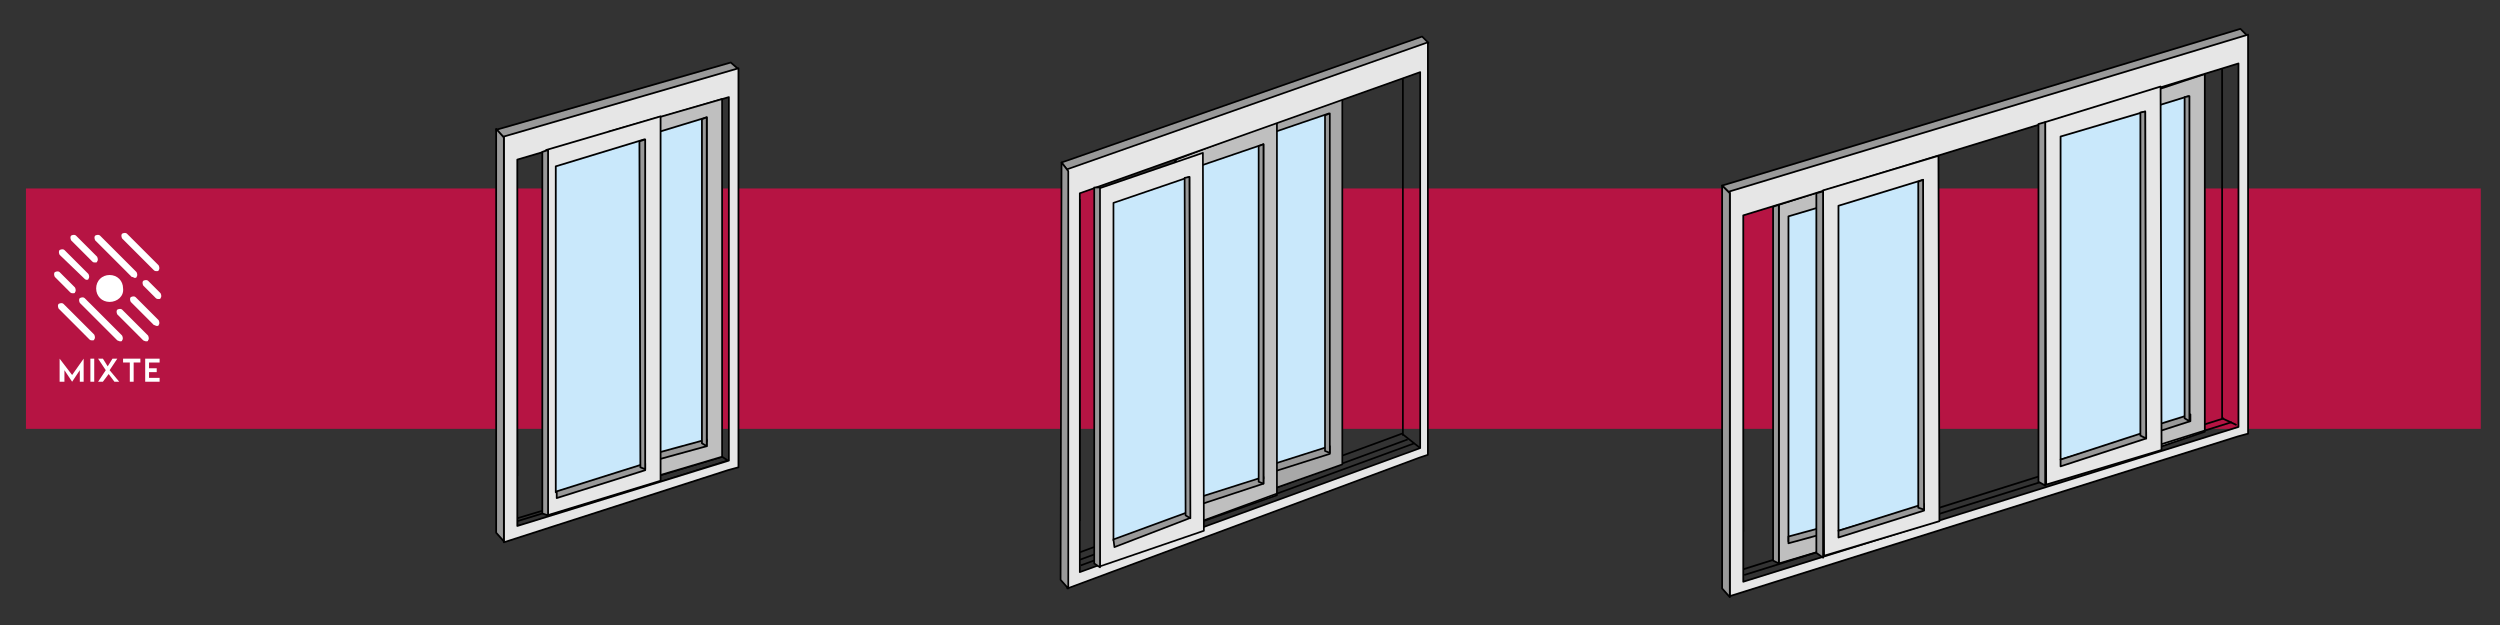 <?xml version="1.0" encoding="utf-8"?>
<!-- Generator: Adobe Illustrator 24.2.1, SVG Export Plug-In . SVG Version: 6.00 Build 0)  -->
<svg version="1.1" id="Calque_1" xmlns="http://www.w3.org/2000/svg" xmlns:xlink="http://www.w3.org/1999/xlink" x="0px" y="0px"
	 viewBox="0 0 260 65" style="enable-background:new 0 0 260 65;" xml:space="preserve">
<rect x="0" y="0" width="260" height="65" fill="#333333" stroke="none"/>
<style type="text/css">
	.st0{fill:#B61443;}
	.st1{fill:none;stroke:#000000;stroke-width:0.186;stroke-linejoin:round;}
	.st2{fill:#999999;stroke:#000000;stroke-width:0.186;stroke-linejoin:round;}
	.st3{fill:#E6E6E6;stroke:#000000;stroke-width:0.186;stroke-linejoin:round;}
	.st4{fill:#BFBFBF;stroke:#000000;stroke-width:0.186;stroke-linejoin:round;}
	.st5{fill:#C9E8FB;stroke:#000000;stroke-width:0.186;stroke-linejoin:round;}
	.st6{fill:none;stroke:#000000;stroke-width:0.178;stroke-linejoin:round;}
	.st7{fill:#A8A8A8;stroke:#000000;stroke-width:0.178;stroke-linejoin:round;}
	.st8{fill:#C9E8FB;stroke:#000000;stroke-width:0.178;stroke-linejoin:round;}
	.st9{fill:#999999;stroke:#000000;stroke-width:0.178;stroke-linejoin:round;}
	.st10{fill:#BFBFBF;stroke:#000000;stroke-width:0.178;stroke-linejoin:round;}
	.st11{fill:#E6E6E6;stroke:#000000;stroke-width:0.178;stroke-linejoin:round;}
	.st12{fill:#FFFFFF;}
</style>
<rect x="2.7" y="19.6" class="st0" width="255.3" height="25"/>
<g>
	<g>
		<polygon class="st1" points="75.1,47.5 53.8,53.9 53.8,54.7 55.1,54.4 75.7,47.9 		"/>
		<polyline class="st2" points="76.8,7.2 52.4,14.3 51.6,13.5 76,6.5 76.8,7.2 		"/>
		<line class="st1" x1="53.7" y1="17.1" x2="53.8" y2="49.5"/>
		<path class="st3" d="M53.8,54.7l0-38.1l22-6.5v37.8L53.8,54.7L53.8,54.7z M75.7,48.9l1.1-0.3h0V7.1h0l-24.4,7.1v0.1v42.1
			L75.7,48.9L75.7,48.9z"/>
		<polygon class="st2" points="52.4,56.3 52.4,14.3 51.6,13.4 51.6,55.4 		"/>
	</g>
	<g>
		<line class="st1" x1="63.3" y1="13.8" x2="63.3" y2="45.9"/>
		<line class="st1" x1="64.8" y1="16.7" x2="64.8" y2="44"/>
		<g>
			<path class="st4" d="M63.3,13.7l0,37.3l11.8-3.5l0-37.2L63.3,13.7z"/>
		</g>
		<polygon class="st5" points="73.5,45.9 73.5,12.2 64.3,15 64.3,48.7 		"/>
		<polygon class="st2" points="73.5,46.4 73.5,45.7 64.3,48.2 64.4,48.9 		"/>
		<polygon class="st2" points="73.5,46.4 73.5,12.2 73,12.4 73,46.1 		"/>
	</g>
	<g>
		<line class="st1" x1="58.4" y1="19.1" x2="58.4" y2="46.5"/>
		<g>
			<path class="st3" d="M56.8,15.6l0.1,38L68.7,50l0-37.9L56.8,15.6z"/>
		</g>
		<polygon class="st5" points="67,48.4 67,14.5 57.8,17.3 57.8,51.2 		"/>
		<polygon class="st2" points="67.1,48.9 67.1,48.2 57.9,51.1 57.9,51.8 		"/>
		<polygon class="st2" points="67.1,48.8 67.1,14.5 66.5,14.7 66.6,48.6 		"/>
	</g>
	<polygon class="st2" points="57,53.6 57,15.6 56.4,15.8 56.4,53.4 	"/>
	<line class="st1" x1="56.4" y1="53.4" x2="53.8" y2="54.2"/>
</g>
<g>
	<line class="st1" x1="231.3" y1="43.5" x2="179.4" y2="59.8"/>
	<g>
		<line class="st1" x1="186.5" y1="24.3" x2="186.5" y2="51.6"/>
		<g>
			<path class="st4" d="M185,21.3l0,37.3l11.8-3.5V17.5L185,21.3z"/>
		</g>
		<polygon class="st5" points="195.1,53.5 195.1,19.8 186,22.5 186,56.3 		"/>
		<polygon class="st2" points="195.2,54 195.2,53.3 186,55.8 186,56.5 		"/>
		<polygon class="st2" points="195.2,54 195.2,19.8 194.7,20 194.6,53.7 		"/>
	</g>
	<g>
		<polygon class="st2" points="216.6,11.6 216.7,48.3 217.5,48.9 217.5,11.6 		"/>
		<line class="st1" x1="219" y1="14.5" x2="219" y2="41.8"/>
		<g>
			<path class="st4" d="M217.5,11.6l0,37.3l11.8-4l0-37.2L217.5,11.6z"/>
		</g>
		<polygon class="st5" points="227.7,43.3 227.6,10 218.5,12.8 218.5,46.5 		"/>
		<polygon class="st2" points="227.8,43.8 227.8,43.1 218.5,46 218.5,46.8 		"/>
		<polygon class="st2" points="227.7,43.8 227.7,10 227.2,10.1 227.2,43.5 		"/>
	</g>
	<line class="st1" x1="181.4" y1="59.8" x2="232.1" y2="43.9"/>
	<polyline class="st1" points="231.1,6.6 231.1,43.5 232.6,44.2 	"/>
	<polyline class="st2" points="233.8,3.8 179.9,20.1 179.1,19.3 233,3 233.8,3.8 	"/>
	<line class="st1" x1="181.2" y1="22.9" x2="181.3" y2="55.3"/>
	<path class="st3" d="M181.3,60.5l0-38.1l51.5-15.8v37.8L181.3,60.5L181.3,60.5z M232.7,45.4l1.1-0.3h0V3.6h0l-53.9,16.3v0v42.1
		L232.7,45.4L232.7,45.4z"/>
	<polygon class="st2" points="179.9,62.1 179.9,20.1 179.1,19.3 179.1,61.2 	"/>
	<g>
		<g>
			<line class="st1" x1="191.4" y1="23.2" x2="191.4" y2="50.7"/>
			<g>
				<path class="st3" d="M189.6,19.8l0.1,38l12-3.6l-0.1-38L189.6,19.8z"/>
			</g>
			<polygon class="st5" points="200,52.6 200,18.7 191.2,21.4 191.2,55.2 			"/>
			<polygon class="st2" points="200.1,53.1 200.1,52.4 191.2,55.2 191.2,55.9 			"/>
			<polygon class="st2" points="200.1,53 200,18.7 199.5,18.9 199.5,52.8 			"/>
		</g>
		<polygon class="st2" points="189.6,58 189.6,19.9 188.9,20.1 188.9,57.5 		"/>
	</g>
	<g>
		<g>
			<line class="st1" x1="214.5" y1="16.1" x2="214.5" y2="43.2"/>
			<g>
				<path class="st3" d="M212.7,12.7l0.1,37.7l12-3.6l-0.1-37.8L212.7,12.7z"/>
			</g>
			<polygon class="st5" points="223.1,45.2 223.1,11.6 214.3,14.2 214.3,47.8 			"/>
			<polygon class="st2" points="223.2,45.6 223.2,44.9 214.3,47.8 214.3,48.5 			"/>
			<polygon class="st2" points="223.2,45.6 223.1,11.6 222.6,11.7 222.6,45.3 			"/>
		</g>
		<polygon class="st2" points="212.7,50.5 212.7,12.7 212,12.9 212,50.1 		"/>
	</g>
	<polygon class="st2" points="185,21.3 184.4,21.5 184.4,58.3 185,58.6 	"/>
</g>
<g>
	<line class="st6" x1="146.4" y1="45.7" x2="110.7" y2="58.8"/>
	<polyline class="st6" points="110.5,58.1 145.8,45.1 147.7,46.6 	"/>
	<g>
		<line class="st6" x1="129.1" y1="13.4" x2="129.1" y2="46.6"/>
		<line class="st6" x1="130.5" y1="16.4" x2="130.5" y2="44.7"/>
		<g>
			<path class="st7" d="M129.1,13.4l0,38.6l10.5-3.7l0-38.5L129.1,13.4z"/>
		</g>
		<polygon class="st8" points="138.2,46.7 138.2,11.8 130,14.6 130,49.5 		"/>
		<polygon class="st9" points="138.3,47.2 138.3,46.4 130.1,49 130.1,49.8 		"/>
		<polygon class="st9" points="138.3,47.1 138.3,11.8 137.8,12 137.8,46.9 		"/>
	</g>
	<g>
		<line class="st6" x1="122.2" y1="16.6" x2="122.2" y2="49.8"/>
		<line class="st6" x1="123.6" y1="19.6" x2="123.6" y2="47.8"/>
		<g>
			<path class="st10" d="M122.3,16.6l0,38.6l10.5-3.7V12.6L122.3,16.6z"/>
		</g>
		<polygon class="st8" points="131.4,49.8 131.4,15 123.2,17.8 123.2,52.7 		"/>
		<polygon class="st9" points="131.4,50.3 131.4,49.6 123.2,52.2 123.2,53 		"/>
		<polygon class="st9" points="131.4,50.3 131.4,15 130.9,15.2 130.9,50.1 		"/>
	</g>
	<line class="st6" x1="112.4" y1="58.8" x2="147.1" y2="46.1"/>
	<line class="st6" x1="145.9" y1="45.3" x2="145.9" y2="6.8"/>
	<polyline class="st9" points="148.6,4.5 111.1,17.8 110.4,16.9 147.9,3.8 148.6,4.5 	"/>
	<line class="st6" x1="112.3" y1="20.7" x2="112.3" y2="54.2"/>
	<path class="st11" d="M112.3,59.5l0-39.4l35.4-12.6v39.1L112.3,59.5L112.3,59.5z M147.6,47.6l0.9-0.3h0V4.4h0L111,17.6v0v43.6
		L147.6,47.6L147.6,47.6z"/>
	<polygon class="st9" points="111.1,61.2 111.1,17.8 110.4,16.9 110.3,60.3 	"/>
	<g>
		<g>
			<line class="st6" x1="116" y1="23.1" x2="116" y2="51.5"/>
			<g>
				<path class="st11" d="M114.3,19.6l0.1,39.3l10.8-3.7l-0.1-39.3L114.3,19.6z"/>
			</g>
			<polygon class="st8" points="123.7,53.4 123.7,18.4 115.8,21.1 115.8,56.2 			"/>
			<polygon class="st9" points="123.7,53.9 123.7,53.2 115.8,56.1 115.9,56.9 			"/>
			<polygon class="st9" points="123.8,53.9 123.7,18.4 123.2,18.5 123.3,53.6 			"/>
		</g>
		<polygon class="st9" points="114.4,59 114.4,19.5 113.8,19.5 113.8,58.6 		"/>
	</g>
</g>
<g>
	<g>
		<g>
			<line class="st12" x1="16.3" y1="27.9" x2="13" y2="24.6"/>
			<path class="st12" d="M16.3,28.2c0.1,0,0.2,0,0.2-0.1c0.1-0.1,0.1-0.3,0-0.5l-3.3-3.3c-0.1-0.1-0.3-0.1-0.5,0
				c-0.1,0.1-0.1,0.3,0,0.5l3.3,3.3C16.1,28.2,16.2,28.2,16.3,28.2z"/>
		</g>
		<g>
			<line class="st12" x1="16.5" y1="30.8" x2="15.2" y2="29.6"/>
			<path class="st12" d="M16.5,31.1c0.1,0,0.2,0,0.2-0.1c0.1-0.1,0.1-0.3,0-0.5l-1.3-1.3c-0.1-0.1-0.3-0.1-0.5,0
				c-0.1,0.1-0.1,0.3,0,0.5l1.3,1.3C16.3,31.1,16.4,31.1,16.5,31.1z"/>
		</g>
		<g>
			<line class="st12" x1="14" y1="28.5" x2="10.2" y2="24.8"/>
			<path class="st12" d="M14,28.9c0.1,0,0.2,0,0.2-0.1c0.1-0.1,0.1-0.3,0-0.5l-3.8-3.8c-0.1-0.1-0.3-0.1-0.5,0
				c-0.1,0.1-0.1,0.3,0,0.5l3.8,3.8C13.9,28.8,13.9,28.9,14,28.9z"/>
		</g>
		<g>
			<line class="st12" x1="16.3" y1="33.5" x2="13.9" y2="31.2"/>
			<path class="st12" d="M16.3,33.9c0.1,0,0.2,0,0.2-0.1c0.1-0.1,0.1-0.3,0-0.5l-2.4-2.4c-0.1-0.1-0.3-0.1-0.5,0
				c-0.1,0.1-0.1,0.3,0,0.5l2.4,2.4C16.1,33.8,16.2,33.9,16.3,33.9z"/>
		</g>
		<g>
			<line class="st12" x1="9.9" y1="27" x2="7.6" y2="24.8"/>
			<path class="st12" d="M9.9,27.3c0.1,0,0.2,0,0.2-0.1c0.1-0.1,0.1-0.3,0-0.5l-2.2-2.2c-0.1-0.1-0.3-0.1-0.5,0
				c-0.1,0.1-0.1,0.3,0,0.5l2.2,2.2C9.7,27.3,9.8,27.3,9.9,27.3z"/>
		</g>
		<g>
			<line class="st12" x1="15.2" y1="35.2" x2="12.5" y2="32.4"/>
			<path class="st12" d="M15.2,35.5c0.1,0,0.2,0,0.2-0.1c0.1-0.1,0.1-0.3,0-0.5l-2.7-2.7c-0.1-0.1-0.3-0.1-0.5,0
				c-0.1,0.1-0.1,0.3,0,0.5l2.7,2.7C15.1,35.5,15.2,35.5,15.2,35.5z"/>
		</g>
		<g>
			<line class="st12" x1="9" y1="28.8" x2="6.5" y2="26.3"/>
			<path class="st12" d="M9,29.1c0.1,0,0.2,0,0.2-0.1c0.1-0.1,0.1-0.3,0-0.5L6.7,26c-0.1-0.1-0.3-0.1-0.5,0c-0.1,0.1-0.1,0.3,0,0.5
				L8.8,29C8.9,29.1,9,29.1,9,29.1z"/>
		</g>
		<g>
			<line class="st12" x1="12.5" y1="35.2" x2="8.6" y2="31.2"/>
			<path class="st12" d="M12.5,35.5c0.1,0,0.2,0,0.2-0.1c0.1-0.1,0.1-0.3,0-0.5L8.8,31c-0.1-0.1-0.3-0.1-0.5,0
				c-0.1,0.1-0.1,0.3,0,0.5l3.9,3.9C12.4,35.5,12.5,35.5,12.5,35.5z"/>
			<path class="st12" d="M7.6,30.5c0.1,0,0.2,0,0.2-0.1c0.1-0.1,0.1-0.3,0-0.5l-1.6-1.6c-0.1-0.1-0.3-0.1-0.5,0
				c-0.1,0.1-0.1,0.3,0,0.5l1.6,1.6C7.4,30.5,7.5,30.5,7.6,30.5z"/>
		</g>
		<g>
			<line class="st12" x1="9.6" y1="35.1" x2="6.4" y2="32"/>
			<path class="st12" d="M9.6,35.4c0.1,0,0.2,0,0.2-0.1c0.1-0.1,0.1-0.3,0-0.5l-3.2-3.2c-0.1-0.1-0.3-0.1-0.5,0
				c-0.1,0.1-0.1,0.3,0,0.5l3.2,3.2C9.4,35.4,9.5,35.4,9.6,35.4z"/>
		</g>
		<path class="st12" d="M11.4,31.4L11.4,31.4c-0.8,0-1.4-0.6-1.4-1.4v0c0-0.8,0.6-1.4,1.4-1.4h0c0.8,0,1.4,0.6,1.4,1.4v0
			C12.9,30.8,12.2,31.4,11.4,31.4z"/>
	</g>
	<g>
		<g>
			<path class="st12" d="M8.3,39.7v-1.2l-0.8,1.2l-0.8-1.2v1.2H6.2v-2.4L7.5,39l1.2-1.7v2.4H8.3z"/>
			<path class="st12" d="M9.4,39.7v-2.4h0.4v2.4H9.4z"/>
			<path class="st12" d="M12.4,39.7h-0.5l-0.6-0.8l-0.6,0.8h-0.5l0.8-1.2l-0.8-1.2h0.5l0.5,0.8l0.5-0.8h0.5l-0.8,1.2L12.4,39.7z"/>
			<path class="st12" d="M14.6,37.3v0.4h-0.7v2h-0.4v-2h-0.7v-0.4H14.6z"/>
			<path class="st12" d="M15.1,39.7v-2.4h1.5v0.4h-1.1v0.6h0.8v0.4h-0.8v0.6h1.1v0.4H15.1z"/>
		</g>
	</g>
</g>
</svg>
